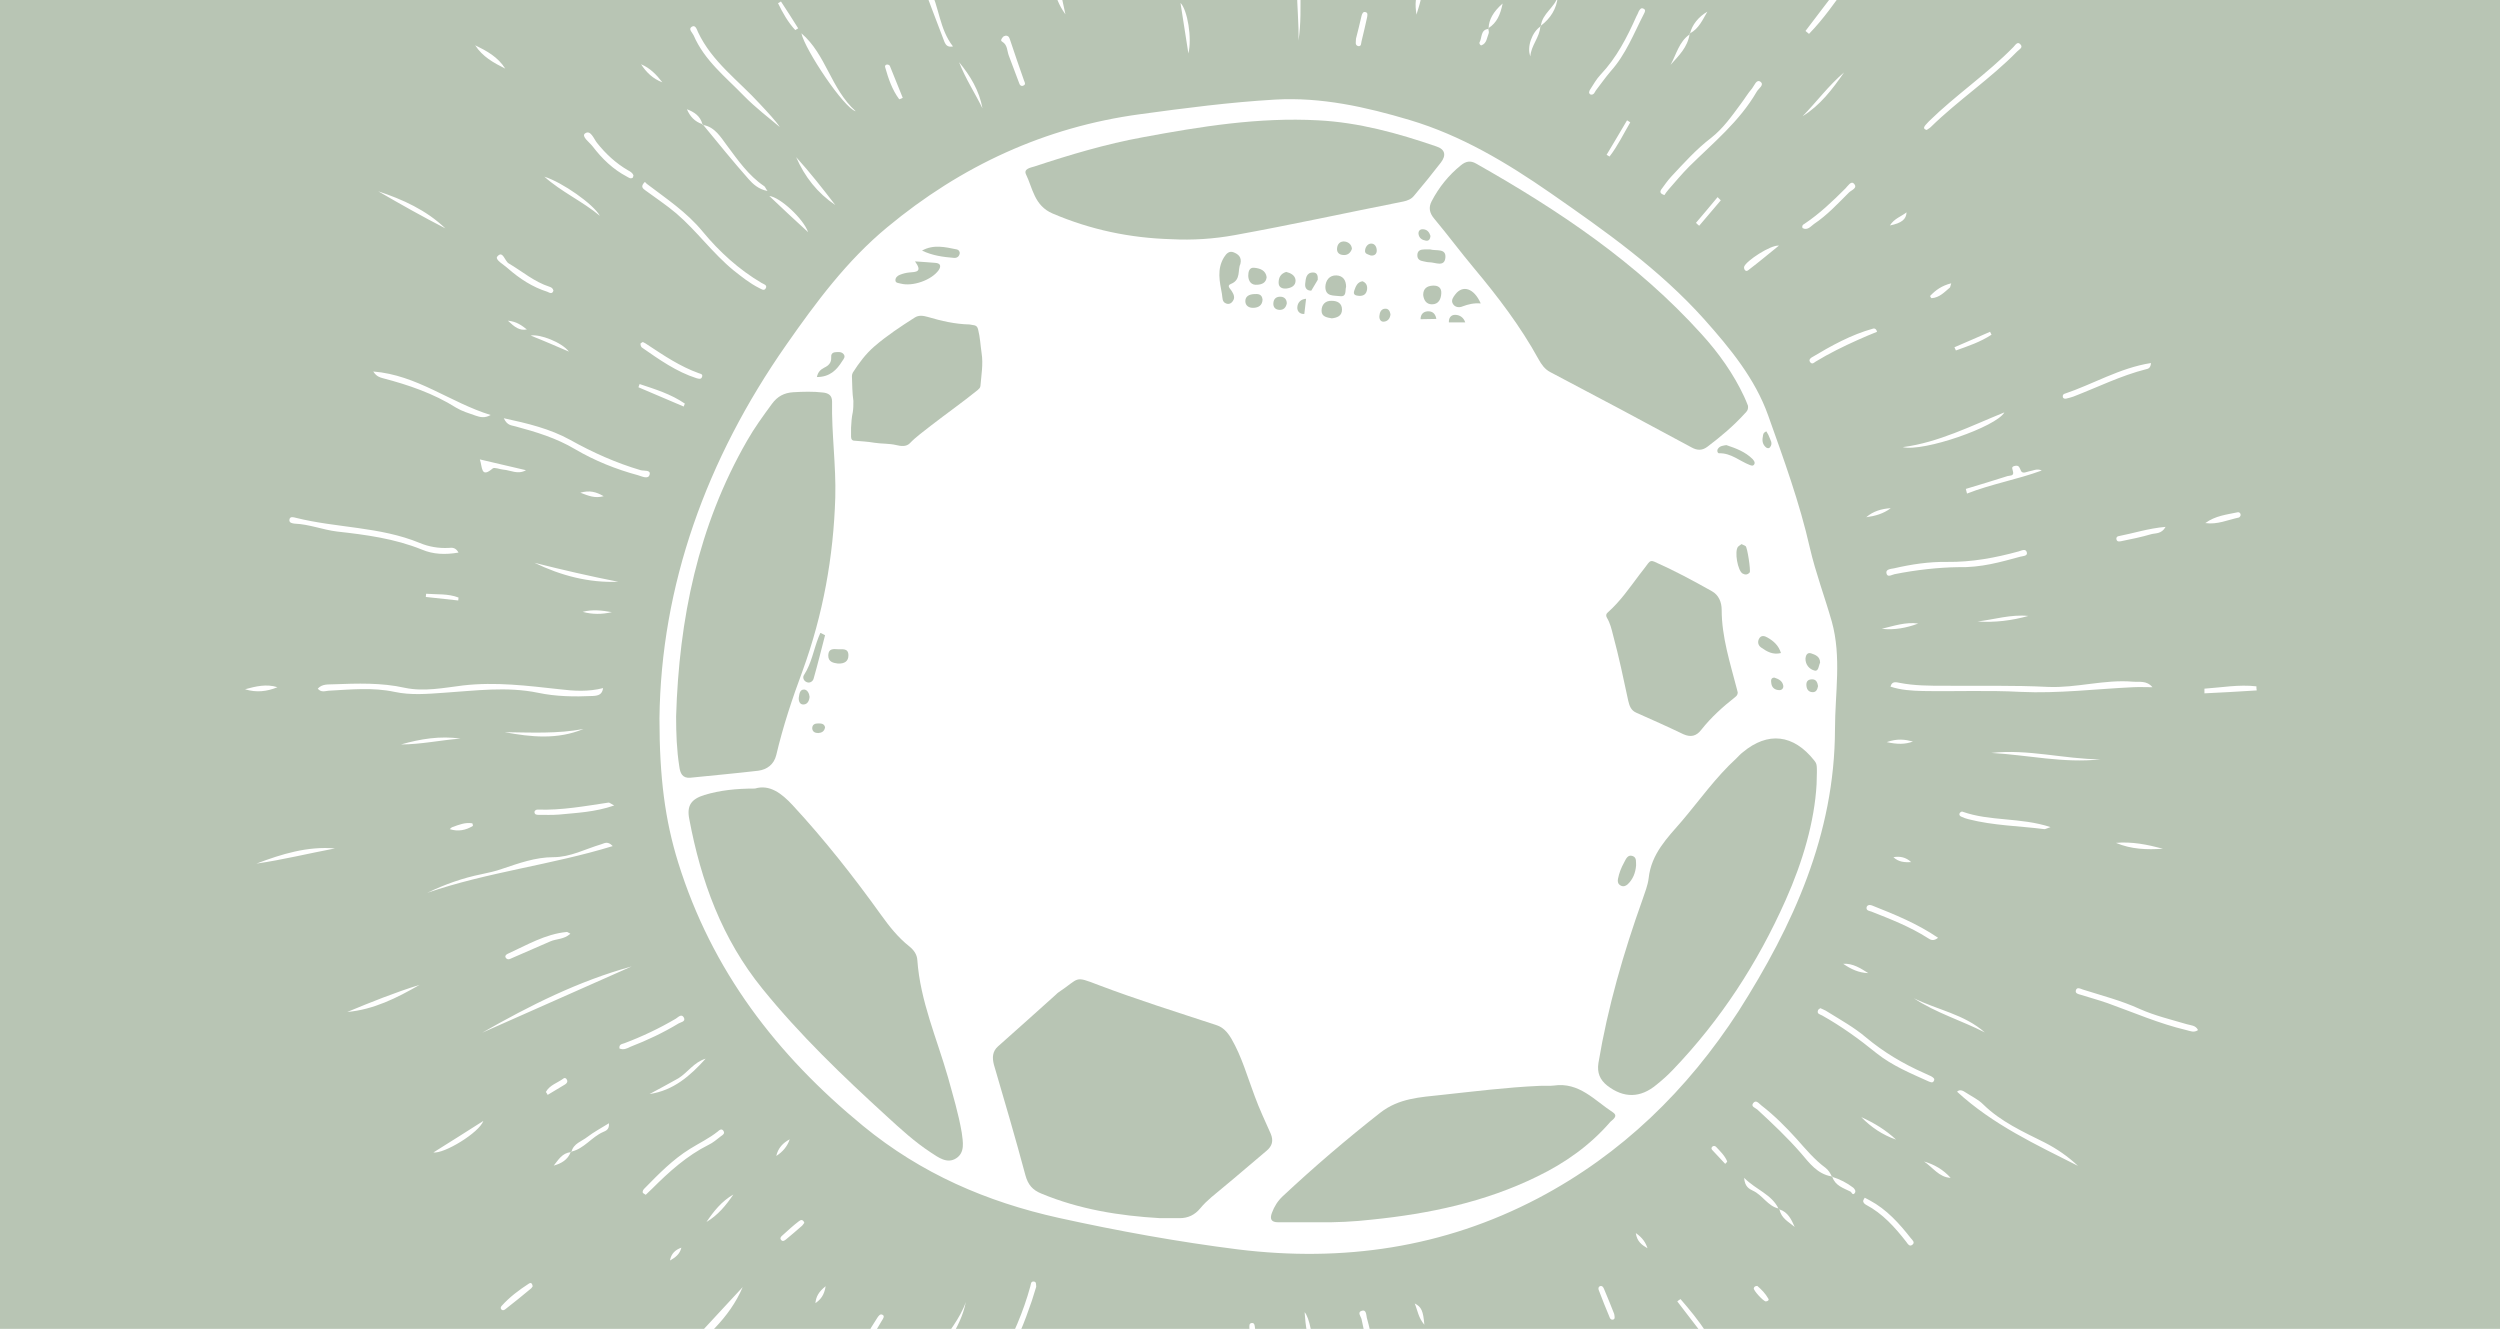 <?xml version="1.0" encoding="utf-8"?>
<!-- Generator: Adobe Illustrator 26.2.1, SVG Export Plug-In . SVG Version: 6.00 Build 0)  -->
<svg version="1.1" id="Ebene_1" xmlns="http://www.w3.org/2000/svg" xmlns:xlink="http://www.w3.org/1999/xlink" x="0px" y="0px"
	 viewBox="0 0 856 455" style="enable-background:new 0 0 856 455;" xml:space="preserve">
<style type="text/css">
	.st0{fill:#B8C5B4;}
</style>
<g>
	<path class="st0" d="M491.8,109.2c-0.2-1.3-0.9-2.5-2.5-2.6c-1.8-0.1-2.9,0.9-2.9,2.7"/>
	<path class="st0" d="M493.5,100.4c0.1-1.9-1.1-2.7-2.9-2.6c-2,0.1-3.3,1-3.3,3.2c0.2,1.8,1.1,3.2,3,3.2
		C492.6,104.2,493.4,102.4,493.5,100.4z"/>
	<path class="st0" d="M426.4,103.1c0,1.7,1.4,2.4,2.9,2.3c1.6-0.1,2.9-0.8,3-2.8c-0.2-2-1.6-2-3-1.9
		C427.8,100.8,426.4,101.4,426.4,103.1z"/>
	<path class="st0" d="M422.4,86.4c-1.5-0.6-2.5,0.4-3.3,1.7c-2.5,4.1-1.5,8.3-0.7,12.6c0.2,1.2,0,2.7,1.4,3.2c0.9,0.4,1.8,0,2.3-0.8
		c0.9-1.2,0.3-2.4-0.4-3.5c-0.5-0.8-1.8-1.8-0.2-2.4c3.5-1.4,2.2-4.8,3.2-6.8C425.3,88,423.9,87,422.4,86.4z"/>
	<path class="st0" d="M501.7,110.4c-0.5-1.6-1.8-2.6-3.5-2.6c-1.5,0-2.2,1.2-2.1,2.6"/>
	<path class="st0" d="M500.8,104.9c1.9-0.7,3.8-1.2,6.2-1c-2.3-5.3-6.2-6.4-8.7-3.1c-0.7,0.9-1.5,2-0.9,3.1
		C498.1,105.3,499.7,105.4,500.8,104.9z"/>
	<path class="st0" d="M487.5,89.5c0.6,0.1,1.2,0.3,1.9,0.3c2,0,5.2,1.8,5.5-1.6c0.3-3.3-3.2-2.2-5.2-2.8c-0.7,0-1.3,0-2,0
		c-1.3,0-2.3,0.4-2.4,1.8C485.2,88.8,486.2,89.3,487.5,89.5z"/>
	<path class="st0" d="M488.2,82.4c1.1,0.2,1.5-0.6,1.6-1.6c-0.4-1.3-1.1-2.2-2.5-2.3c-1.1-0.1-1.7,0.6-1.6,1.6
		C485.9,81.6,487,82.2,488.2,82.4z"/>
	<path class="st0" d="M471.2,369.9"/>
	<path class="st0" d="M429.6,91.7c-1.9-0.3-2.2,1.4-2.2,2.8c0.1,1.9,1.1,3.2,3.1,3c1.5-0.1,3-0.6,3.2-2.6
		C433.4,92.6,431.5,91.9,429.6,91.7z"/>
	<path class="st0" d="M559,293.1c-1.7-0.6-2.3,1.1-2.9,2.2c-1,1.8-1.7,3.6-2.1,5.6c-0.2,1,0,1.8,0.9,2.3c0.9,0.5,1.7,0.2,2.4-0.4
		c1.8-1.7,2.7-3.9,2.9-6.5C560.1,295.2,560.5,293.6,559,293.1z"/>
	<path class="st0" d="M474.2,105.7c-1.4,0.1-1.8,1.4-1.9,2.5c-0.1,1.1,0.5,2.2,1.8,1.9c1.2-0.2,1.9-1.2,2-2.5
		C475.9,106.5,475.4,105.6,474.2,105.7z"/>
	<path class="st0" d="M358.5,288.5"/>
	<path class="st0" d="M582.5,249.9c3.4-4.3,7.4-7.9,11.6-11.2c0.5-0.4,0.9-0.8,0.9-1.6c-0.1-0.4-0.2-0.8-0.3-1.2
		c-2.3-8.9-5.2-17.8-5.2-27.1c0-2.6-1-5.1-3.4-6.4c-6.4-3.6-12.9-7.1-19.7-10.1c-0.9-0.4-1.5-0.2-2.1,0.6c-1,1.3-1.9,2.6-2.9,3.8
		c-3.4,4.5-6.6,9.2-10.9,13c-0.6,0.5-0.7,1.1-0.3,1.8c1.1,1.8,1.6,3.9,2.1,5.9c2,7.4,3.6,15,5.2,22.5c0.4,1.7,0.9,3.3,2.7,4.1
		c5.4,2.4,10.8,4.8,16.2,7.4C578.9,252.5,580.8,252.1,582.5,249.9z"/>
	<path class="st0" d="M454,109.9"/>
	<path class="st0" d="M451.2,95.8c0.1-1.4-0.2-2.5-1.6-2.5c-2.4,0-2.5,2.1-2.7,3.8c-0.2,1.6,0.7,2.5,2.1,2.4"/>
	<path class="st0" d="M452.5,106.4c0,2.1,1.9,2.3,3.5,2.6c1.8-0.2,3.5-0.8,3.5-3c0-2.2-1.6-3-3.5-3
		C453.8,102.9,452.5,104.3,452.5,106.4z"/>
	<path class="st0" d="M440.4,93.1c-1.9,0.6-2.6,1.9-2.6,3.7c0,1.6,1.2,2.1,2.6,2c1.7-0.2,3.3-0.9,3.2-2.9
		C443.4,94.2,441.9,93.5,440.4,93.1z"/>
	<path class="st0" d="M453.8,98.2c0,3.5,3,2.9,5,3.2c2.4,0.3,1.7-1.9,2.1-3.2c0-2.3-1.1-3.8-3.3-3.9C455.2,94.2,453.9,96,453.8,98.2
		z"/>
	<path class="st0" d="M447.2,102.3c-1.7,0.1-2.9,1.2-3,2.9c-0.1,1.5,1,2.4,2.4,2.3"/>
	<path class="st0" d="M436,103.8c-0.1,1.3,0.6,2.2,2,2.3c1.5,0.1,2.3-0.8,2.6-2.2c0-1.4-0.8-2.2-2-2.3
		C437,101.5,436.1,102.3,436,103.8z"/>
	<path class="st0" d="M460.5,82.7c-1.6-0.2-2.6,0.8-2.7,2.4c-0.1,1.4,0.8,2.1,2,2.2c1.5,0.2,2.6-0.6,3.1-2.1
		C462.8,83.7,461.7,82.9,460.5,82.7z"/>
	<path class="st0" d="M469.5,83.4c-1.2,0-2,1.2-2.1,2.3c-0.2,1.3,1.1,1.4,2,1.8c1.2,0.1,2-0.5,2-1.7
		C471.4,84.6,470.8,83.4,469.5,83.4z"/>
	<path class="st0" d="M463.7,99.5c-0.5,1.5,0.5,1.7,1.6,1.8c1.6,0.1,2.6-0.6,2.8-2.3c0.1-1.2-0.3-2.2-1.6-2.7
		C464.7,96.6,464.2,98.1,463.7,99.5z"/>
	<path class="st0" d="M313.4,278.8"/>
	<path class="st0" d="M290.5,224.4c0-2.6-2.1-2-3.6-2.1c-1.5-0.1-3.2-0.3-3.3,2c-0.1,2.4,1.8,2.7,3.3,2.9
		C289.2,227.3,290.5,226.4,290.5,224.4z"/>
	<path class="st0" d="M604.7,153.2c0.4,0.3,1,0.4,1.3,0c1.2-1.4,0.1-2.6-0.3-3.8c-0.2-0.6-0.6-1.1-0.9-1.7c-1.2,0.5-1.1,1.2-1.2,1.8
		C603.3,150.9,603.5,152.2,604.7,153.2z"/>
	<path class="st0" d="M620.1,223.7c-1.3-0.4-1.8,0.7-1.9,1.7c-0.1,2.2,1.4,3.8,3.1,4.2c1.4,0.4,1.4-1.7,1.9-2.7
		C623.2,224.8,621.6,224.2,620.1,223.7z"/>
	<path class="st0" d="M620.5,232.6c-1.2,0-2,0.5-2,1.8c0,1.4,0.6,2.6,2.2,2.6c1.2,0,1.6-1,1.8-2.1
		C622.3,233.7,621.9,232.6,620.5,232.6z"/>
	<path class="st0" d="M552.3,380.9c-6.3-4.1-11.6-10.5-20.3-9.2c-1.6,0.2-3.3,0-4.9,0.1c-11.2,0.5-22.3,1.9-33.5,3.1
		c-7.3,0.8-14.6,1.1-21,6.1c-11.6,9.1-22.7,18.6-33.4,28.6c-1.7,1.6-2.9,3.5-3.7,5.7c-0.8,2.1-0.2,3.2,2.1,3.2c4.5,0,9.1,0,13.6,0
		c6.2,0.1,12.3-0.2,18.5-0.9c19.6-2,38.8-6,56.7-14.8c9.5-4.6,18-10.6,25-18.7C552.1,383.4,554.2,382.2,552.3,380.9z"/>
	<path class="st0" d="M603,221.7c2,1.4,4,2.6,6.8,1.9c-0.8-2.6-2.5-4.1-4.6-5.3c-1-0.6-2.2-0.9-2.9,0.4
		C601.7,219.8,602,221,603,221.7z"/>
	<path class="st0" d="M596.7,257.6c-0.8,0.6-1.5,1.4-2.2,2.1c-7,6.4-12.5,14.2-18.6,21.4c-5,5.8-10.5,11.2-11.4,19.6
		c-0.3,2.5-1.3,4.9-2.1,7.3c-6.5,18.2-11.9,36.8-15.1,56c-0.5,3.3,0.5,5.7,3,7.7c5.7,4.4,11.4,4.3,16.9-0.3c2-1.6,3.9-3.3,5.6-5.1
		c16.3-17,29-36.5,38.6-58.1c5.9-13.2,9.9-27,10.6-39.7c0.2-6.8,0.2-6.8-0.8-8.1C614.1,251.4,605.3,250.4,596.7,257.6z"/>
	<path class="st0" d="M278.7-22.4c4.5,7,5.3,16,11.5,22.1c-7.7-5.4-9.2-14.1-12.3-22.1H-52V487h412.6l0.5-1.8
		c0.4-1.6,0.7-3.2,1.4-4.7l-1.4,4.7c-0.1,0.6-0.3,1.2-0.5,1.8h65c0.5-6.5,2.1-12.8,2.4-19.3c0.2-4.3-0.1-8.6-0.2-12.9
		c0-0.7-0.2-1.7,0.8-1.8c1-0.1,1,0.9,1.1,1.6c1.4,8.2,0.3,16.5-1.1,24.5l-2.4,7.9h44c-1.4-6.8-0.6-13.8-1.5-20.7
		c-0.6-4.9-1.4-9.8-2.5-14.6c-0.2-0.9-1.6-2.4,0.1-2.9c1.5-0.5,1.5,1.4,1.7,2.4c1.9,6.8,3,13.7,3,20.7l-0.2,15.2H899V-22.4H278.7z
		 M766.2,175.4c0.5-0.1,1,0.3,1,0.9c0,0.3-0.3,0.8-0.6,0.9c-3.8,0.8-7.4,2.5-11.5,1.9C758.5,176.6,762.4,176.2,766.2,175.4z
		 M706.7,134.9c9.9-3.3,19-8.9,29.8-10.6c-0.1,1.7-1,2-1.6,2.1c-8.7,2.2-16.7,6.2-25,9.4c-0.8,0.3-1.7,0.5-2.5,0.7
		c-0.5,0.1-1.1-0.1-1.1-0.7C706.2,135.5,706.5,135,706.7,134.9z M741.5,180.4c-1.4,2.5-3.4,2.1-4.9,2.5c-3.4,1-6.8,1.7-10.3,2.4
		c-0.6,0.1-1.3,0.3-1.6-0.5c-0.2-0.6,0.1-1.1,0.6-1.2C730.5,182.6,735.6,180.9,741.5,180.4z M730.2,233.4c2.3,0.2,4.8-0.5,6.8,1.9
		c-2.2,0-4.4-0.1-6.6,0c-12.8,0.6-25.6,2.2-38.5,1.6c-11.2-0.6-22.4-0.1-33.6-0.3c-3.7-0.1-7.4-0.3-11-1.5c0.5-2,2-1.5,3.1-1.3
		c5.1,1,10.2,1,15.4,1c11.8,0.1,23.7-0.2,35.5,0.4C711,235.6,720.5,232.6,730.2,233.4z M740.6,290.6c-5.5,0.4-10.9,0.2-16.1-2
		C730,288.1,735.3,289.2,740.6,290.6z M686.3,141.2c-2.7,4.9-27.7,13.6-34.8,11.9C663.8,151.5,674.9,145.8,686.3,141.2z
		 M660.9,101.3c1.9-2,4-3.5,7.2-4.3c-0.3,0.9-0.3,1.2-0.4,1.4c-1.9,1.6-3.6,3.5-6.3,3.7C661.2,102.1,660.8,101.4,660.9,101.3z
		 M669.2,118.9c4.1-1.8,8.2-3.5,12.2-5.3c0.2,0.3,0.3,0.7,0.5,1c-3.8,2.5-8,3.9-12.2,5.4C669.6,119.7,669.4,119.3,669.2,118.9z
		 M666.7,192.4c8.4,0.1,16.5-1.4,24.5-3.6c1-0.3,2.5-1.1,2.8,0.4c0.3,1.2-1.4,1.2-2.2,1.4c-6.7,1.8-13.3,3.8-21.5,3.6
		c-6.5,0.1-14.1,0.9-21.6,2.4c-1,0.2-2.5,1.3-2.8-0.4c-0.2-1.3,1.5-1.4,2.6-1.6C654.5,193.2,660.6,192.3,666.7,192.4z M694.5,210.9
		c-5.7,1.6-11.5,2.3-17.4,1.9C682.9,212.1,688.6,210.3,694.5,210.9z M663.6,321.1c-1.5,1.2-2.5,0.8-3.5,0.1
		c-6.1-3.9-12.8-6.5-19.4-9.1c-0.6-0.2-1.7-0.3-1.6-1.3c0.1-0.9,1-1.1,1.8-0.8C648.7,313.1,656.4,316.2,663.6,321.1z M648.3,293.5
		c2.2-0.4,4.3,0,6.1,1.7C652.2,295.3,650.1,295.2,648.3,293.5z M646,254.1c3.7-1.3,6.3-0.9,9-0.2C652.3,254.9,649.7,254.9,646,254.1
		z M644.3,215.3c4.2-1,8.2-2.4,12.5-1.8C652.8,215,648.6,215.8,644.3,215.3z M639,177.1c2.4-2.1,5.3-2.9,8.4-3.1
		C644.9,175.9,642,176.7,639,177.1z M639.7,333.2c-3.3-0.1-6-1.4-8.6-3.2C634.4,329.8,637,331.5,639.7,333.2z M638.9,355.2
		c6.1,5.1,12.7,9,19.9,12.2c0.8,0.4,1.6,0.7,2.4,1.1c0.6,0.4,1.5,0.8,0.9,1.7c-0.4,0.7-1.1,0.3-1.7,0.1c-6.2-2.8-12.5-5.4-17.9-9.7
		c-5.9-4.8-12-9.2-18.6-12.9c-0.7-0.4-1.9-0.5-1.4-1.8c0.1-0.3,0.5-0.5,0.8-0.7c0.8,0.4,1.7,0.7,2.4,1.2
		C630.2,349.2,634.9,351.8,638.9,355.2z M655.3,341.8c8.1,4,17.3,5.5,24.3,11.7C671.6,349.4,662.8,346.8,655.3,341.8z M674,280.5
		c-0.8-0.2-1.7-0.5-2.5-0.9c-0.5-0.2-0.8-0.7-0.5-1.2c0.2-0.3,0.7-0.6,0.9-0.5c9.5,3.4,19.9,1.9,30.2,5.3c-1.2,0.4-1.7,0.7-2.1,0.7
		C691.4,282.8,682.6,282.7,674,280.5z M681.8,257.8c12.6-1.4,24.8,2.1,37.4,2.2C706.6,261.4,694.3,258.5,681.8,257.8z M694.7,161.4
		c1.4-0.2,2.8-1.1,4.4-0.3c-8.4,3.1-17.2,4.6-25.6,7.9c-0.1-0.5-0.3-1.1-0.4-1.6c4.8-1.4,9.5-2.9,14.3-4.4c0.8-0.2,2.1,0,1.9-1.3
		c-0.1-1-1-1.9,0.7-2.2c1.2-0.2,1.4,0.4,1.8,1.3C692.3,162.5,693.7,161.6,694.7,161.4z M659,43.2c0.4-0.6,1-1.1,1.5-1.7
		c9.2-9,19.9-16.2,28.9-25.4c0.6-0.6,1.4-2.1,2.4-0.9c1,1.1-0.4,1.7-1.1,2.4c-9.2,9.4-20.2,16.7-29.6,25.9c-0.4,0.4-1,0.7-1.4,1
		C658.8,44.3,658.6,43.8,659,43.2z M652.8,72.7c-0.1,2.4-1.7,3.7-5.7,4.5C648.6,74.8,650.9,74.2,652.8,72.7z M642.7,113.6
		c-2.2,0.9-4.4,1.8-6.6,2.8c-4.9,2.2-9.8,4.6-14.4,7.4c-0.6,0.4-1.2,1.1-1.9,0.2c-0.5-0.7-0.1-1.2,0.5-1.6c6.7-4,13.5-7.8,21.1-9.9
		C641.8,112.4,642.4,112.5,642.7,113.6z M630.8-5.9c0.4-0.5,0.9-1,1.6-0.5c0.5,0.3,0.6,0.9,0.2,1.3c-4.2,5.7-8.2,11.6-13.2,16.7
		c-0.4-0.3-0.8-0.7-1.2-1C622.4,5,626.6-0.4,630.8-5.9z M631.4,24.8c-4,5.8-8.2,11.3-14.2,15C622,34.9,626.1,29.3,631.4,24.8z
		 M617.9,76.6c5.1-3.4,9.6-7.7,14-12.1c0.8-0.8,1.9-2.7,2.9-1.6c1.4,1.5-0.9,2.2-1.7,3c-3.8,3.8-7.5,7.8-12,10.8
		c-1.1,0.8-2.2,2.3-3.9,1.4C616.9,77.3,617.3,76.9,617.9,76.6z M578.5,11.8c0-0.1,0-0.2,0-0.3c0.1,0,0.1-0.1,0.2-0.1
		c0.6-2.8,2.9-5.7,5.9-7.4c-1.6,2.7-2.9,5.8-5.9,7.4c0,0.1,0,0.2-0.1,0.2C578.7,11.7,578.6,11.7,578.5,11.8
		c-0.7,4.4-3.7,7.3-6.5,10.4C574,18.6,574.9,14.3,578.5,11.8z M568.8,64.9c1.1-1.5,2.2-3.1,3.5-4.5c4.3-4.6,8.5-9.3,13.6-13.2
		c4.1-3.2,7.1-7.5,10.2-11.7c1.3-1.7,2.4-3.6,3.8-5.2c0.8-1,1.5-3.3,2.9-2.3c1.4,1.1-0.7,2.3-1.3,3.4c-5.9,10.2-14.9,17.5-23.1,25.6
		c-2.5,2.5-4.8,5.3-7.1,7.9c-0.6,0.7-1.1,1.4-1.4,1.9C568.4,66.3,568.3,65.7,568.8,64.9z M609.1,84.1c-3.6,2.9-6.8,5.6-10.1,8.1
		c-0.4,0.3-1,1-1.6,0.2c-0.2-0.3-0.3-0.7-0.2-1.1C597.9,89.3,606.3,83.8,609.1,84.1z M589.2,68.6c-2.5,2.9-4.9,5.8-7.4,8.7
		c-0.4-0.3-0.8-0.7-1.1-1c2.5-2.9,4.9-5.8,7.4-8.8C588.5,67.9,588.8,68.2,589.2,68.6z M544.5,30.6c1.1-1.7,2.1-3.5,3.5-5
		c5.5-5.8,9.1-12.8,12.3-20c0.3-0.6,0.6-1.1,0.8-1.7c0.4-0.7,0.8-1.4,1.7-0.9c0.8,0.4,0.4,1.1,0.1,1.7c-3.5,6.8-6.2,13.9-11.4,19.7
		c-1.8,2.1-3.4,4.4-5.1,6.6c-0.4,0.6-0.6,1.5-1.7,1.4C543.8,32,544.1,31.2,544.5,30.6z M558.2,41.9c-2.3,3.9-4.3,8.1-7.1,11.7
		c-0.3-0.2-0.7-0.4-1-0.6c2.3-3.9,4.7-7.8,7-11.8C557.4,41.4,557.8,41.6,558.2,41.9z M527.4,9.1c0-0.1,0-0.2,0-0.2
		c0.1,0,0.1-0.1,0.2-0.1c0.5-4.2,4.7-6.2,5.8-10c-0.4,4.2-2.5,7.5-5.8,10c0,0.1,0,0.2,0,0.3C527.5,9,527.5,9,527.4,9.1
		c-0.2,3.7-3.2,6.5-3.4,10.2C522.7,16.1,524.6,11,527.4,9.1z M506.6,14.5c0.9-1.6,0.3-4.3,3-4.6c0-0.1,0-0.1,0-0.2
		c0,0,0.1-0.1,0.1-0.1c0.1-2.8,1.5-5.5,4.8-8.4c-0.8,3.9-2,6.6-4.8,8.4c0,0.1,0,0.2,0,0.3c0,0,0,0-0.1,0c0.1,0.6,0.3,1.1,0.1,1.6
		c-0.6,1.4-0.6,3.3-2.4,4C506.9,15.7,506.4,14.9,506.6,14.5z M486.6-4.9c0.1,0,0.1-0.1,0.1-0.1c0-3.2,1.9-5.6,3.7-8.1
		c-0.4,3.1-1.1,6-3.7,8.1c0,0.1,0,0.2,0,0.3c0,0.1-0.1,0.1-0.1,0.2c0.6,3.3-0.7,6.4-1.6,9.5c-0.5-3.3-0.6-6.6,1.6-9.5
		C486.6-4.8,486.6-4.8,486.6-4.9z M464.3,13.2c0.6-2.4,1.3-5.1,1.9-7.8c0.2-0.8,0.6-1.6,1.5-1.2c0.7,0.2,0.5,1.1,0.4,1.7
		c-0.6,2.7-1.2,5.4-1.9,8.2c-0.2,0.7,0,1.8-1.1,1.7C463.8,15.5,464.3,14.3,464.3,13.2z M447.4-21c-3.7,11.4-1,23.3-2.8,34.9
		C444.9,2.2,442-9.7,447.4-21z M403.4-21.5c0.8,6.1-0.4,12.3,1.1,18.4C401.2-9.1,401.7-15.3,403.4-21.5z M406.9,18.3
		c-1-6.3-1.8-11.6-2.7-17.3C406.6,3.4,408.2,13.1,406.9,18.3z M360.6-14.6c1.3,6.2,2.7,12.4,4.2,19.5
		C360.2-1.4,360.1-7.9,360.6-14.6z M343.3,12.8c0.2-0.4,0.8-0.5,1.1-0.6c1.2,0.1,1.2,0.9,1.5,1.6c1.5,4.6,3.1,9.1,4.7,13.7
		c0.2,0.6,0.7,1.3,0,1.7c-0.9,0.6-1.5-0.1-1.7-0.9c-1.2-3.1-2.3-6.2-3.5-9.3c-0.6-1.6-0.4-3.6-2.2-4.7
		C342.4,13.9,343,13.2,343.3,12.8z M336.4,37.1c-2.6-5.3-5.9-10.3-8-15.8C332.2,25.9,335.3,31,336.4,37.1z M314.2-10
		c0,0,0.1,0.1,0.1,0.1c0,0.1,0,0.1,0.1,0.2c2.6,0.9,2.9,3.7,3.9,5.7c3.3,6.3,3.3,13.9,8,19.9c-2,0.4-2.5-0.7-2.9-1.5
		c-3.1-8-6.1-16.1-9.1-24.1c-0.1,0-0.1-0.1-0.2-0.1C314.2-9.8,314.2-9.9,314.2-10c-2.1-1.4-2.7-3.8-3.2-6.3
		C312.8-14.5,314.7-12.9,314.2-10z M303.8,22.1c0.3,0,0.8,0.2,0.9,0.5c1.5,3.6,2.9,7.3,4.4,10.9c-0.4,0.2-0.8,0.4-1.2,0.5
		c-2.4-3.2-3.7-7-4.8-10.9C302.9,22.7,303.1,22.1,303.8,22.1z M293,38.1c-4-1-17.4-21.1-18.6-26.7C282.9,18.7,284.4,30.3,293,38.1z
		 M272.6,53.8c4.8,5.3,9.1,10.8,13.4,16.4C279.9,66.1,275.5,60.5,272.6,53.8z M276.7,79.5c-4.8-4.4-8.9-8.2-13.3-12.4
		C267.1,67.5,275.1,74.9,276.7,79.5z M267.4,0.5c2,3.1,4,6.1,5.9,9.2c-0.3,0.2-0.7,0.4-1,0.6c-2.5-2.7-4.3-5.9-5.9-9.2
		C266.8,0.9,267.1,0.7,267.4,0.5z M236.8,9.2c1.3-0.9,1.8,0.9,2.2,1.8c4.8,10.2,13.9,16.6,21.2,24.6c2.8,3,5.6,6,6.8,7.9
		c-3.4-2.9-8.2-6.5-12.4-10.8c-6.2-6.4-13.4-12-17.1-20.6C237.1,11.2,235.6,10,236.8,9.2z M240.5,42.5c0.1,0,0.1,0,0.2,0.1
		c0.1,0.1,0.1,0.1,0.1,0.2c4,0.7,6,4.2,8.1,7c3.8,5.1,7.4,10.3,12.7,13.9c0.4,0.2,0.5,0.8,1.2,1.7c-3.1-0.6-5-2.4-6.5-4.1
		c-5.3-6-10.4-12.3-15.5-18.5c-0.1,0-0.2,0-0.3,0C240.6,42.6,240.5,42.5,240.5,42.5c-2.6-0.8-4.3-2.7-5.3-5.1
		C237.6,38.3,239.8,39.7,240.5,42.5z M216.3,330.9c-17.1,7.6-34.2,15.2-51.2,22.7C181.4,344.3,198.1,335.9,216.3,330.9z
		 M173.8,326.6c6.6-3,12.9-6.8,20.3-7.5c0.2,0,0.4,0.2,1.2,0.6c-2.2,2-4.7,1.7-6.8,2.6c-4.4,1.9-8.7,3.8-13.1,5.7
		c-0.7,0.3-1.4,0.8-2.1,0.1C172.7,327.4,173.2,326.9,173.8,326.6z M154.9,283.2c2.2-0.8,4.4-1.7,6.8-1.3c0.1,0,0.3,0.9,0.2,0.9
		c-2.4,1.5-5.1,2-7.9,1.1C154.3,283.6,154.6,283.3,154.9,283.2z M137.3,254.9c6.7-1.9,13.4-3,20.4-2
		C150.9,253.4,144.1,254.9,137.3,254.9z M152,237.2c-5.7,0.4-11.3,0.9-16.9-0.3c-7.5-1.6-15-0.8-22.6-0.4c-1.2,0.1-2.5,0.7-3.7-0.7
		c1.5-1.7,3.6-1.4,5.4-1.5c8.2-0.3,16.3-0.6,24.4,1.2c6.6,1.4,13.4,0,19.9-0.8c11.2-1.3,22.1,0.1,33.1,1.3c4.9,0.6,9.9,0.9,14.9-0.4
		c-0.3,2.2-1.6,2.6-3.5,2.7c-6.3,0.3-12.7,0.2-18.8-1.1C173.5,235,162.7,236.5,152,237.2z M145.8,204.4c0-0.4,0.1-0.8,0.1-1.1
		c3.7,0.3,7.5-0.1,11.1,1.3c0,0.3-0.1,0.7-0.1,1C153.2,205.2,149.5,204.8,145.8,204.4z M164.3,157.3c5.6,1.3,10.7,2.5,15.8,3.7
		c-2.8,1.6-5.2,0-7.8-0.2c-1.2-0.1-3-0.9-3.6-0.4C164.6,163.9,165.2,159.9,164.3,157.3z M211.7,199.2c-10.1,0.4-19.6-2.1-28.7-6.5
		C192.5,195.1,202,197.3,211.7,199.2z M198.7,168.7c3.2-0.9,5.4-0.3,8,1.2C203.7,170.7,201.6,169.8,198.7,168.7z M209.5,209.6
		c-3.4,0.8-6.7,0.8-10-0.1C202.8,208.6,206.1,209,209.5,209.6z M199.8,249.6c-8.9,3.7-17.9,2.8-27,1.1
		C181.8,250.8,190.9,251.3,199.8,249.6z M184.1,277.2c8.2,0.3,16.2-1.2,24.3-2.4c0.3,0,0.6,0.3,1.9,1c-6.7,2.3-12.8,2.5-18.8,3.1
		c-2.4,0.2-4.8,0.1-7.2,0.1c-0.6,0-1.3-0.1-1.3-1C183.1,277.4,183.7,277.2,184.1,277.2z M196.9,153.8c-6.4-3.8-13.3-5.9-20.4-7.8
		c-1.3-0.4-2.8-0.2-4-2.8c8.3,1.8,15.8,3.6,22.7,7.4c7.7,4.3,15.7,7.9,24.2,10.4c1.1,0.3,3.6-0.2,3,1.6c-0.5,1.6-2.6,0.5-4,0.1
		C211,160.7,203.7,157.8,196.9,153.8z M173.9,109.8c3.1,0.3,4.8,1.7,6.5,3C177.9,113.3,176.2,112,173.9,109.8z M181.7,114.9
		c3.1-0.6,10.7,2.3,13.1,5.5C190.6,118.6,186.5,116.8,181.7,114.9z M218.6,132.6c0.1-0.4,0.3-0.7,0.4-1.1c5.4,1.8,10.7,3.4,15.5,6.7
		c-0.1,0.3-0.3,0.6-0.4,1C229,137,223.8,134.8,218.6,132.6z M219.8,119c-0.3-0.2-0.5-0.8-0.5-1.3c0-0.2,0.5-0.4,0.8-0.6
		c0.6,0.3,1.2,0.6,1.7,1c5.6,3.7,11.1,7.4,17.5,9.7c0.6,0.2,1.4,0.3,1.1,1.2c-0.3,1-1.1,0.7-1.9,0.5
		C231.6,127.3,225.7,123.1,219.8,119z M231.6,73.1c-3.4-2.9-7.1-5.3-10.6-7.9c-0.8-0.6-1.5-1.1-0.8-2.2c0.2-0.3,0.4-0.5,0.6-0.7
		c0.3,0.2,0.4,0.4,0.6,0.6c6.7,5.1,13.7,9.7,19.2,16.4c5.7,6.9,12.4,13,20.2,17.6c0.7,0.4,2,0.7,1.4,1.8c-0.6,1.1-1.6,0.2-2.3-0.1
		c-3.2-1.6-5.9-3.8-8.7-6C244,86.7,238.6,79.1,231.6,73.1z M226.8,28.2c-3.2-1.2-5.5-3.4-7.3-6.2C222.6,23.3,224.8,25.6,226.8,28.2z
		 M218.8-12.2c0.1,0,0.1,0,0.1,0c0,0.1,0,0.2,0,0.3c2.8,0.5,3.4,3.3,4.8,5.2c0.2,0.2,0.1,0.8,0,1c-0.2,0.2-0.8,0.3-0.9,0.2
		c-1.6-1.9-4.1-3.3-3.9-6.3c0,0,0,0-0.1,0C218.8-12,218.8-12.1,218.8-12.2c-3.2-0.5-4-3.5-5.4-5.8C216.1-16.9,218.1-15.1,218.8-12.2
		z M200.3,45.7c1.9-1.4,3,1.8,4.1,3.2c3,3.8,6.5,7,10.6,9.4c0.7,0.4,1.6,0.8,1.9,1.8c-0.1,0.2-0.1,0.5-0.2,0.7c-0.8,0.6-1.4,0-2-0.3
		c-4.8-2.5-8.6-6.2-11.8-10.4C201.8,48.7,199,46.7,200.3,45.7z M205.4,73.9c-6-5-13.2-8.2-19-13.4C192.5,62.4,203.2,69.9,205.4,73.9
		z M174.2,90.2c4.6,2.7,8.7,6.3,14,8c0.6,0.2,1.1,0.5,1.3,1.3c-0.4,1.4-1.4,0.7-2.1,0.4c-5.1-1.6-9.5-4.5-13.5-8
		c-1.4-1.3-4.6-3-3.6-4.1C172.2,85.6,172.8,89.4,174.2,90.2z M173,23.5c-4-2-7.8-4.1-10.3-8C166.6,17.4,170.5,19.5,173,23.5z
		 M152.5,78.2c-7.8-4-15.4-8.3-23-12.7C137.9,68.3,145.9,71.9,152.5,78.2z M168,142.1c-2.1,1.2-3.7,0.7-5.2,0.2
		c-2.3-0.8-4.6-1.5-6.6-2.7c-7.8-4.9-16.3-7.8-25.1-10.1c-1.1-0.3-2.2-0.6-3.3-2.3C142.8,128.4,154.1,137.8,168,142.1z M99.1,177.9
		c0.2-1.2,1.4-0.8,2.2-0.6c14,3.5,28.8,3,42.4,8.6c3.1,1.3,6.5,1.9,10,1.7c1.1-0.1,2.3-0.2,3.3,1.6c-4.6,0.8-8.7,0.6-12.5-1
		c-9.4-3.8-19.2-5.1-29.1-6.2c-4.9-0.6-9.5-2.5-14.5-2.7C100.2,179.2,98.9,179.1,99.1,177.9z M95,235.3c-3.6,1.5-7.3,1.9-11.1,0.7
		C87.6,235,91.2,234.1,95,235.3z M87.8,295.7c8.7-3.3,17.5-6,26.9-5.2C105.7,292.2,96.8,294.4,87.8,295.7z M118.9,346.5
		c8.2-3.4,16.4-6.7,24.8-9.3C135.9,341.7,127.9,345.7,118.9,346.5z M165,299.3c2.3-0.5,4.7-1,6.9-1.8c5.7-1.9,11.4-4,17.6-4
		c5.8,0,10.9-2.8,16.3-4.4c1.1-0.3,2.2-1.3,4,0.6c-21.2,6.5-42.9,8.9-63.5,16C152.3,302.8,158.5,300.6,165,299.3z M148.4,394.6
		c6.1-3.8,11.6-7.3,17.1-10.8C164.1,387.8,152.1,395.1,148.4,394.6z M181.8,441.2c-2.9,2.4-5.8,4.8-8.8,7.1
		c-0.4,0.3-0.9,0.5-1.3,0.1c-0.4-0.4-0.3-0.9,0.1-1.3c2.7-3,5.9-5.4,9.3-7.6c0.8-0.5,1.1,0,1.3,0.9
		C182.2,440.6,182.1,441,181.8,441.2z M186.9,373.9c1.3-2.4,4-3.1,6-4.6c0.5-0.4,1-0.1,1.2,0.4c0.4,0.7-0.1,1.3-0.6,1.6
		c-2,1.2-4,2.4-6,3.6C187.4,374.5,187.1,374.2,186.9,373.9z M206.5,387.6c-3.9,1.7-6.5,5.7-10.8,6.7c0,0.1,0,0.1-0.1,0.2
		c-0.1,0-0.1,0-0.2,0c-1,2.6-3.2,3.9-5.8,4.6c1.6-2,2.9-4.3,5.8-4.6c0-0.1,0.1-0.1,0.1-0.2c0.1,0,0.1,0,0.2,0c0.7-2.8,3.5-3.5,5.4-5
		c2.2-1.7,4.7-3,7.4-4.7C208.7,386.8,207.4,387.2,206.5,387.6z M212.1,359c-0.2-1.5,0.9-1.5,1.7-1.8c6.1-2.3,12-5.1,17.6-8.4
		c0.8-0.5,2-1.9,2.8-0.3c0.6,1.3-1.1,1.5-1.8,1.9c-5.3,3.2-10.8,5.8-16.5,8C214.7,359,213.5,359.6,212.1,359z M241.6,362.5
		c-5.2,5.8-11,10.9-19.2,12.1c3.3-1.8,6.6-3.5,9.9-5.4C235.5,367.2,237.6,363.7,241.6,362.5z M221.1,409.1c-0.4-0.3-0.9-0.5-1-0.7
		c-0.2-0.7,0.3-1.2,0.7-1.6c4.8-4.9,9.6-9.8,15.4-13.4c3.2-2,6.6-3.6,9.6-6c0.5-0.5,1.3-1.1,1.9-0.2c0.6,0.9-0.2,1.4-0.8,1.8
		c-1.4,1.1-2.8,2.3-4.3,3c-7.4,3.7-13.5,9.2-19.3,15C222.6,407.7,221.8,408.4,221.1,409.1z M251.1,409c-2.5,3.7-5.3,7.1-9.2,9.4
		C244.4,414.7,247.1,411.3,251.1,409z M233.3,427.2c-0.5,2.2-2.1,3.4-3.9,4.4C229.8,429.2,231.3,427.9,233.3,427.2z M232.5,465.7
		c-0.2-0.2-0.4-0.5-0.7-0.7c7.5-8.1,15-16.2,22.5-24.3C249.7,451.5,241.1,458.6,232.5,465.7z M274.5,419.8c-1.8,1.6-3.6,3.1-5.4,4.6
		c-0.5,0.4-1.1,0.8-1.6,0.2c-0.6-0.6-0.1-1.2,0.4-1.6c1.9-1.7,3.7-3.4,5.7-4.9c0.6-0.5,1.4-0.6,1.8,0.6
		C275.1,419,274.9,419.5,274.5,419.8z M265.8,395.8c0.6-2.7,2.3-4.5,4.6-5.7C269.6,392.5,268,394.4,265.8,395.8z M279.2,446.2
		c0.2-2.2,1.1-3.9,3.5-5.8C282.2,443.6,280.9,445,279.2,446.2z M302,452.1c-5.4,8.8-9.5,18.2-13.9,27.5c-1,2-2.3,4-3.8,5.6l-1.8-1
		c6.3-7.9,9.1-17.8,14-26.5c1.2-2.2,2.5-4.4,3.9-6.5c0.4-0.6,1-1.5,1.8-1C303,450.6,302.4,451.5,302,452.1z M318.6,470.7
		c0,0-0.1,0-0.1,0.1c0.2,2.7-1.3,4.7-2.8,6.8c0.2-2.6,0.2-5.2,2.8-6.8c0-0.1,0-0.1,0-0.2c0-0.1,0.1-0.1,0.1-0.2
		c-0.6-3.5,1.4-6.4,3-9.1c3-5.2,7.1-9.7,9.1-15.5c-1.8,9.3-8.4,16.2-12.1,24.6C318.6,470.5,318.6,470.6,318.6,470.7z M353.3,445.4
		c-2.5,7.3-5.2,14.5-9.6,20.9c-0.5,0.6-0.7,1.5-1.5,1.1c-1.1-0.5-0.2-1.3,0.1-1.9c4.5-8,8.1-16.3,10.5-25.1c0.2-0.7,0.1-1.7,1.2-1.6
		c0.9,0.1,0.7,0.9,0.8,1.8C354.3,442,353.9,443.7,353.3,445.4z M385.2,478c-0.2,0.5-0.7,0.8-1.2,0.5c-0.5-0.3-0.6-0.8-0.4-1.3
		c1.2-3.5,2.4-7.1,3.5-10.6c0.3,0.1,0.7,0.1,1,0.2C388.4,470.8,386.6,474.4,385.2,478z M449.2,462.4c-1.5-4.1-2.2-8.4-2.5-13.1
		C448.3,450.9,449.9,458.8,449.2,462.4z M450.8,485c-0.3-6.1,0.2-12.2-0.8-18.3C452.9,472.7,452.6,478.8,450.8,485z M484.4,446.3
		c2.3,1.2,2.9,2.5,3.3,7.3C485.6,451.1,485.4,448.7,484.4,446.3z M512.6,470c-0.8,0-1-0.7-1.1-1.3c-0.9-4-1.8-7.9-2.7-11.9
		c-0.1-0.6,0-1.4,0.8-1.4c0.8,0,0.9,0.7,1.1,1.3c1.4,3.8,1.8,7.9,2.6,11.9C513.5,469.3,513.4,470,512.6,470z M541.7,478.5
		c-0.2-0.7-0.5-1.3-0.1-2c0,0,0,0-0.1,0c0-0.1,0-0.2,0-0.3c-3.2-2.2-3.8-5.8-5-9.1c2.4,2.6,4.5,5.4,5,9.1c0.1,0,0.1,0.1,0.2,0.1
		c0,0,0,0.1-0.1,0.1c1.3,0,1.6,1.2,1.9,2L541.7,478.5z M552.4,451.8c-0.5,0.2-1-0.1-1.2-0.6c-1.3-3.1-2.6-6.3-3.8-9.5
		c-0.2-0.5-0.1-1.1,0.4-1.3c0.8-0.3,1.2,0.4,1.4,0.9c1.3,3,2.5,6.1,3.5,8.6C552.9,451,553,451.6,552.4,451.8z M560.1,422.2
		c2.3,1.6,3.4,3.3,4,5.2C562.2,426.3,560.5,425.1,560.1,422.2z M582.9,456.8c-2.9-3.7-5.7-7.5-8.6-11.2c0.3-0.3,0.7-0.5,1.1-0.8
		c3.1,3.6,6.2,7.3,8.8,11.4C583.7,456.4,583.3,456.6,582.9,456.8z M590.7,398.5c-1.4-1.5-2.9-3.1-4.3-4.6c-0.4-0.4-0.6-0.8-0.1-1.3
		c0.5-0.4,1-0.2,1.3,0.1c1.4,1.5,3,3,3.8,5C591.2,398,591,398.3,590.7,398.5z M526.6,410.3c-32.4,17-66.8,21.9-102.7,17.5
		c-20.6-2.6-41-6.3-61.4-10.8c-24.7-5.5-47-15.1-67-31.5c-29.6-24.3-51.8-53.2-63.3-90.2c-4.5-14.5-6.4-29.1-6.4-49.3
		c0.5-45.4,16-88.7,43.4-127.9c10.2-14.6,20.8-28.9,34.6-40.3c25.3-21,54-34.3,86.6-38.7c15.4-2.1,30.7-4.1,46.2-5
		c15.8-0.9,31,2.5,46.1,7c17.7,5.3,33.2,14.6,48.2,25c18.7,13,37.3,26.1,52.7,43.3c8.8,9.9,17.3,20.2,21.8,32.8
		c5.3,14.9,10.8,29.9,14.3,45.4c2,8.6,5.1,16.8,7.5,25.2c3.4,12.2,1.1,24.6,1.1,36.9c-0.1,36-14.3,67.1-33,96.5
		C577.8,373.2,555.3,395.2,526.6,410.3z M604.6,445.6c-0.8,0-4.3-3.8-4.1-4.5c0.1-0.5,0.5-0.8,1.2-0.8c1.4,1.2,2.8,2.6,3.8,4.4
		C605.8,445.2,605.2,445.6,604.6,445.6z M609.3,414.1c-0.1,0-0.1,0-0.2-0.1c0-0.1-0.1-0.1-0.1-0.2c-3.7-0.8-5.5-4.6-8.8-6.1
		c-1.2-0.6-2.8-1.3-3-4.4c4.2,4.2,9.4,5.6,11.8,10.6c0.1,0,0.2,0,0.2,0C609.3,414,609.3,414,609.3,414.1c2.9,0.9,4.1,3.5,5.2,6
		C612.5,418.4,609.9,417.2,609.3,414.1z M632.8,480.5c-0.3-0.4-0.2-1,0.3-1.3c0.2-0.1,0.9,0,1,0.2L632.8,480.5z M635,408.6
		c-0.7,0.8-1-0.4-1.4-0.6c-2.4-1.2-5.2-2-6.2-5c-0.1,0-0.1,0-0.2-0.1c0,0,0-0.1-0.1-0.1c-4.8-0.8-7.6-4.6-10.4-7.9
		c-4.7-5.4-9.8-10.2-15-15c-0.7-0.6-2.3-1-1.4-2.2c1-1.3,2,0.2,2.8,0.8c4.4,3.4,8.3,7.3,12.1,11.5c3.1,3.5,6.1,7.1,9.9,9.9
		c1,0.8,1.6,1.8,2.1,2.9c0.1,0,0.1,0,0.2,0l-0.1,0.1l0.1-0.1c0,0.1,0,0.1,0.1,0.2c2.5,0.8,4.9,2,7.1,3.7
		C635.1,407.2,635.6,407.9,635,408.6z M649.2,390.2c-4.6-1.6-8.5-4.2-11.9-7.7C641.7,384.5,645.7,386.9,649.2,390.2z M654.8,426.2
		c-1,0.8-1.6-0.3-2.1-1c-3.9-5-8.1-9.7-13.8-12.7c-0.5-0.3-1.1-0.8-0.9-1.5c0.1-0.3,0.3-0.6,0.5-0.9c0.8,0.4,1.2,0.6,1.7,0.9
		c5.8,3.1,10.1,7.9,14.1,13C654.8,424.6,655.8,425.4,654.8,426.2z M658.8,397.7c3.5,1,6.6,2.8,9.1,5.6
		C663.9,403.1,661.8,399.7,658.8,397.7z M670.1,373.8c0.9-0.9,2-0.4,3,0.3c2,1.3,4.3,2.4,5.9,4c6.1,6,13.7,9.4,21.1,13.1
		c4.1,2.1,7.9,4.7,11.4,8C697.1,391.9,682.4,385.1,670.1,373.8z M748.6,352.7c-9.3-2.2-18-6-26.9-9.2c-3.1-1.1-6.2-1.9-9.3-2.9
		c-0.7-0.2-2-0.4-1.6-1.6c0.4-1.1,1.5-0.5,2.3-0.2c6.6,2.1,13.3,3.8,19.6,6.7c5.2,2.3,10.7,3.6,16.1,5.2c1.3,0.4,3,0.3,3.8,2
		C751.2,353.7,749.9,353,748.6,352.7z M754.8,237.4c0-0.5,0-1,0-1.6c5.9-0.4,11.8-1.5,17.8-0.8c0,0.5,0,0.9,0.1,1.4
		C766.8,236.8,760.8,237.1,754.8,237.4z"/>
	<path class="st0" d="M606.5,234c0.2,1.6,1.4,2.3,2.8,2.3c0.8,0,1.4-0.6,1.3-1.5c-0.3-1.7-1.6-2.3-3.1-2.8
		C606.2,232.1,606.4,233.2,606.5,234z"/>
	<path class="st0" d="M288.4,123.6c0.5-0.7,1.2-1.5,0.4-2.4c-0.7-0.8-1.8-0.7-2.8-0.6c-1.1,0.1-1.5,0.8-1.4,1.8
		c0.1,1.8-0.9,2.8-2.4,3.5c-1.1,0.6-2.1,1.3-2.5,3.2C284.1,129.1,286.5,126.7,288.4,123.6z"/>
	<path class="st0" d="M259.6,263.9c3-0.4,5.4-2.1,6.2-5.4c2.3-9.8,5.5-19.4,9-28.8c7-19.2,10.6-39.1,11.2-59.4
		c0.3-10.9-1.3-21.9-1.1-32.8c0-2.2-1.3-2.9-3.1-3.1c-3.4-0.4-6.8-0.3-10.2-0.1c-3.1,0.2-5.4,1.4-7.3,4c-3,4.1-6,8.2-8.5,12.6
		c-16.8,29.2-23.3,61.1-24.3,94.4c0,5.8,0.2,11.5,1.1,17.2c0.3,2.2,1,4,3.7,3.8C244.1,265.5,251.9,264.8,259.6,263.9z"/>
	<path class="st0" d="M278.6,232.3c1.4-4.9,2.6-9.8,3.9-14.8c-0.5-0.3-1-0.5-1.6-0.8c-0.2,0.5-0.4,0.9-0.6,1.4c-1.7,4.3-2.4,9-5,13
		c-0.6,0.9-0.1,2.1,1,2.5C277.4,234,278.4,233.2,278.6,232.3z"/>
	<path class="st0" d="M324.6,368.9c-3.8-13.3-9.5-26.1-10.5-40.1c-0.1-2-1.2-3.5-2.8-4.8c-3.8-3-6.8-6.8-9.6-10.7
		c-9.4-13.1-19.3-25.7-30.3-37.6c-3.8-4.1-7.9-7.2-12.9-5.7c-6.5,0-12,0.6-17.3,2.2c-4.5,1.4-6.1,3.6-5.2,8.2
		c4,21.3,11.2,41.1,25.1,58.2c12.8,15.8,27.4,29.8,42.4,43.5c4.9,4.5,9.7,8.9,15.2,12.5c2.6,1.7,5.6,4,8.7,2c3.1-2,2.3-5.7,1.9-8.8
		C328.2,381.3,326.3,375.1,324.6,368.9z"/>
	<path class="st0" d="M275.4,236.1c-1.6-0.1-1.7,1.6-1.9,2.8c-0.1,1.2,0.4,2.5,1.8,2.3c1.2-0.1,1.8-1.3,1.9-2.6
		C277.1,237.5,276.5,236.2,275.4,236.1z"/>
	<path class="st0" d="M433.7,394c1.9-1.6,2.4-3.4,1.4-5.8c-1.9-4.3-3.9-8.5-5.5-12.9c-2.5-6.6-4.4-13.5-8-19.7
		c-1.4-2.3-2.8-3.9-5.4-4.7c-13.4-4.4-26.8-8.6-40-13.6c-8.6-3.3-6.3-2.5-13.8,2.5c-0.3,0.2-0.5,0.4-0.8,0.7
		c-6.6,5.9-13.2,11.9-19.9,17.8c-1.9,1.7-2,3.8-1.4,6.2c3.7,12.6,7.4,25.2,10.8,37.9c0.9,3.3,2.5,5.1,5.5,6.3
		c13,5.4,26.7,7.6,40.6,8.4c2.2,0,4.5,0,6.7,0c2.9,0,5.2-1.1,7.1-3.4c2.3-2.8,5.2-4.9,7.9-7.2C424,402.3,428.8,398.1,433.7,394z"/>
	<path class="st0" d="M280.2,251c1.2-0.1,2.1-0.6,2.3-2c-0.3-1.3-1.4-1.3-2.4-1.3c-1.1,0-2,0.4-2,1.7
		C278.2,250.6,279.1,251,280.2,251z"/>
	<path class="st0" d="M599.1,196c0.4-0.6-0.8-8.6-1.4-9c-0.4-0.3-0.9-0.4-1.4-0.7c-0.4,0.3-0.9,0.6-1.2,0.9
		c-1.3,1.6-0.1,8.3,1.6,9.2C597.6,196.9,598.4,196.8,599.1,196z"/>
	<path class="st0" d="M292,141.1c-0.4,1.8-0.5,3.6-0.6,5.4c0,1,0,2,0,3c0,0.9,0.4,1.4,1.2,1.4c2.3,0.2,4.5,0.3,6.8,0.7
		c2.5,0.4,5,0.2,7.5,0.8c1.6,0.4,3.4,0.6,4.6-0.6c2.2-2.3,4.8-4.1,7.3-6.1c5.3-4.1,10.7-7.9,15.9-12.1c0.4-0.4,0.9-0.7,1-1.4
		c0.3-3.8,1-7.5,0.4-11.3c-0.4-2.7-0.5-5.4-1.2-8.1c-0.2-0.8-0.5-1.2-1.2-1.4c-0.6-0.1-1.1-0.2-1.7-0.3c-4.9-0.1-9.7-1.2-14.4-2.6
		c-1.5-0.4-3-0.7-4.5,0.3c-4.7,3-9.4,6.1-13.7,9.8c-3,2.6-5.3,5.7-7.4,9c-0.2,0.4-0.3,0.8-0.3,1.2c0.1,2.8,0.1,5.7,0.5,8.5
		C292.2,138.6,292.2,139.8,292,141.1z"/>
	<path class="st0" d="M308.4,97.1c4.1,1.1,10.6-1.2,13-4.6c1-1.5,0.5-2.4-1.2-2.5c-2.1-0.2-4.2-0.3-6.9-0.5c2.7,3.7,0.3,3.6-2,3.8
		c-1.1,0.1-2.2,0.4-3.2,0.8c-0.8,0.3-1.6,1-1.5,2C306.7,96.9,307.6,96.9,308.4,97.1z"/>
	<path class="st0" d="M328.6,86.8c0.1-0.7-0.4-1.3-1-1.4c-4-0.8-7.9-1.8-11.9,0.4c3.5,1.7,7.2,2.2,10.9,2.5
		C327.6,88.4,328.4,87.9,328.6,86.8z"/>
	<path class="st0" d="M588.2,153.7c-0.4,0.6-0.1,1.6,0.5,1.5c4-0.1,7,2.7,10.4,4c0.5,0.2,1.2,0.5,1.6-0.3c0.3-0.7-0.2-1.2-0.6-1.7
		c-2.5-2.5-5.7-3.7-9-4.8C590.1,152.6,588.9,152.6,588.2,153.7z"/>
	<path class="st0" d="M360.4,73.1c13.1,5.6,26.6,8.4,40.6,8.8c7.3,0.4,14.7-0.1,21.8-1.4c19.3-3.5,38.5-7.7,57.7-11.5
		c1.4-0.3,2.7-0.8,3.6-1.9c3.2-3.8,6.3-7.6,9.3-11.5c1.8-2.4,1.5-4.5-1.7-5.5c-13.1-4.5-26.5-8.2-40.4-8.9
		c-20.3-1.1-40.1,2.1-60,5.8c-12.6,2.3-25,6-37.1,10c-1.3,0.4-3.8,0.8-2.9,2.7C353.6,64.4,354.1,70.4,360.4,73.1z"/>
	<path class="st0" d="M491.1,74.9c4.6,5.5,8.9,11.3,13.5,16.8c8.2,9.8,16,20,22.2,31.3c1,1.8,2.1,3.4,4,4.4
		c16.2,8.5,32.3,17.1,48.4,25.8c2,1.1,3.7,1.1,5.5-0.3c4.5-3.4,8.9-7.1,12.7-11.3c0.6-0.6,1.3-1.2,1.1-2.7c-0.3-0.8-0.8-2-1.3-3.1
		c-3.7-7.9-8.7-14.9-14.5-21.3c-22.1-24.5-49-42.5-77.3-58.5c-1.9-1.1-3.5-0.8-5.2,0.6c-4.2,3.4-7.5,7.5-10,12.3
		C489.1,71,489.4,72.9,491.1,74.9z"/>
</g>
</svg>
